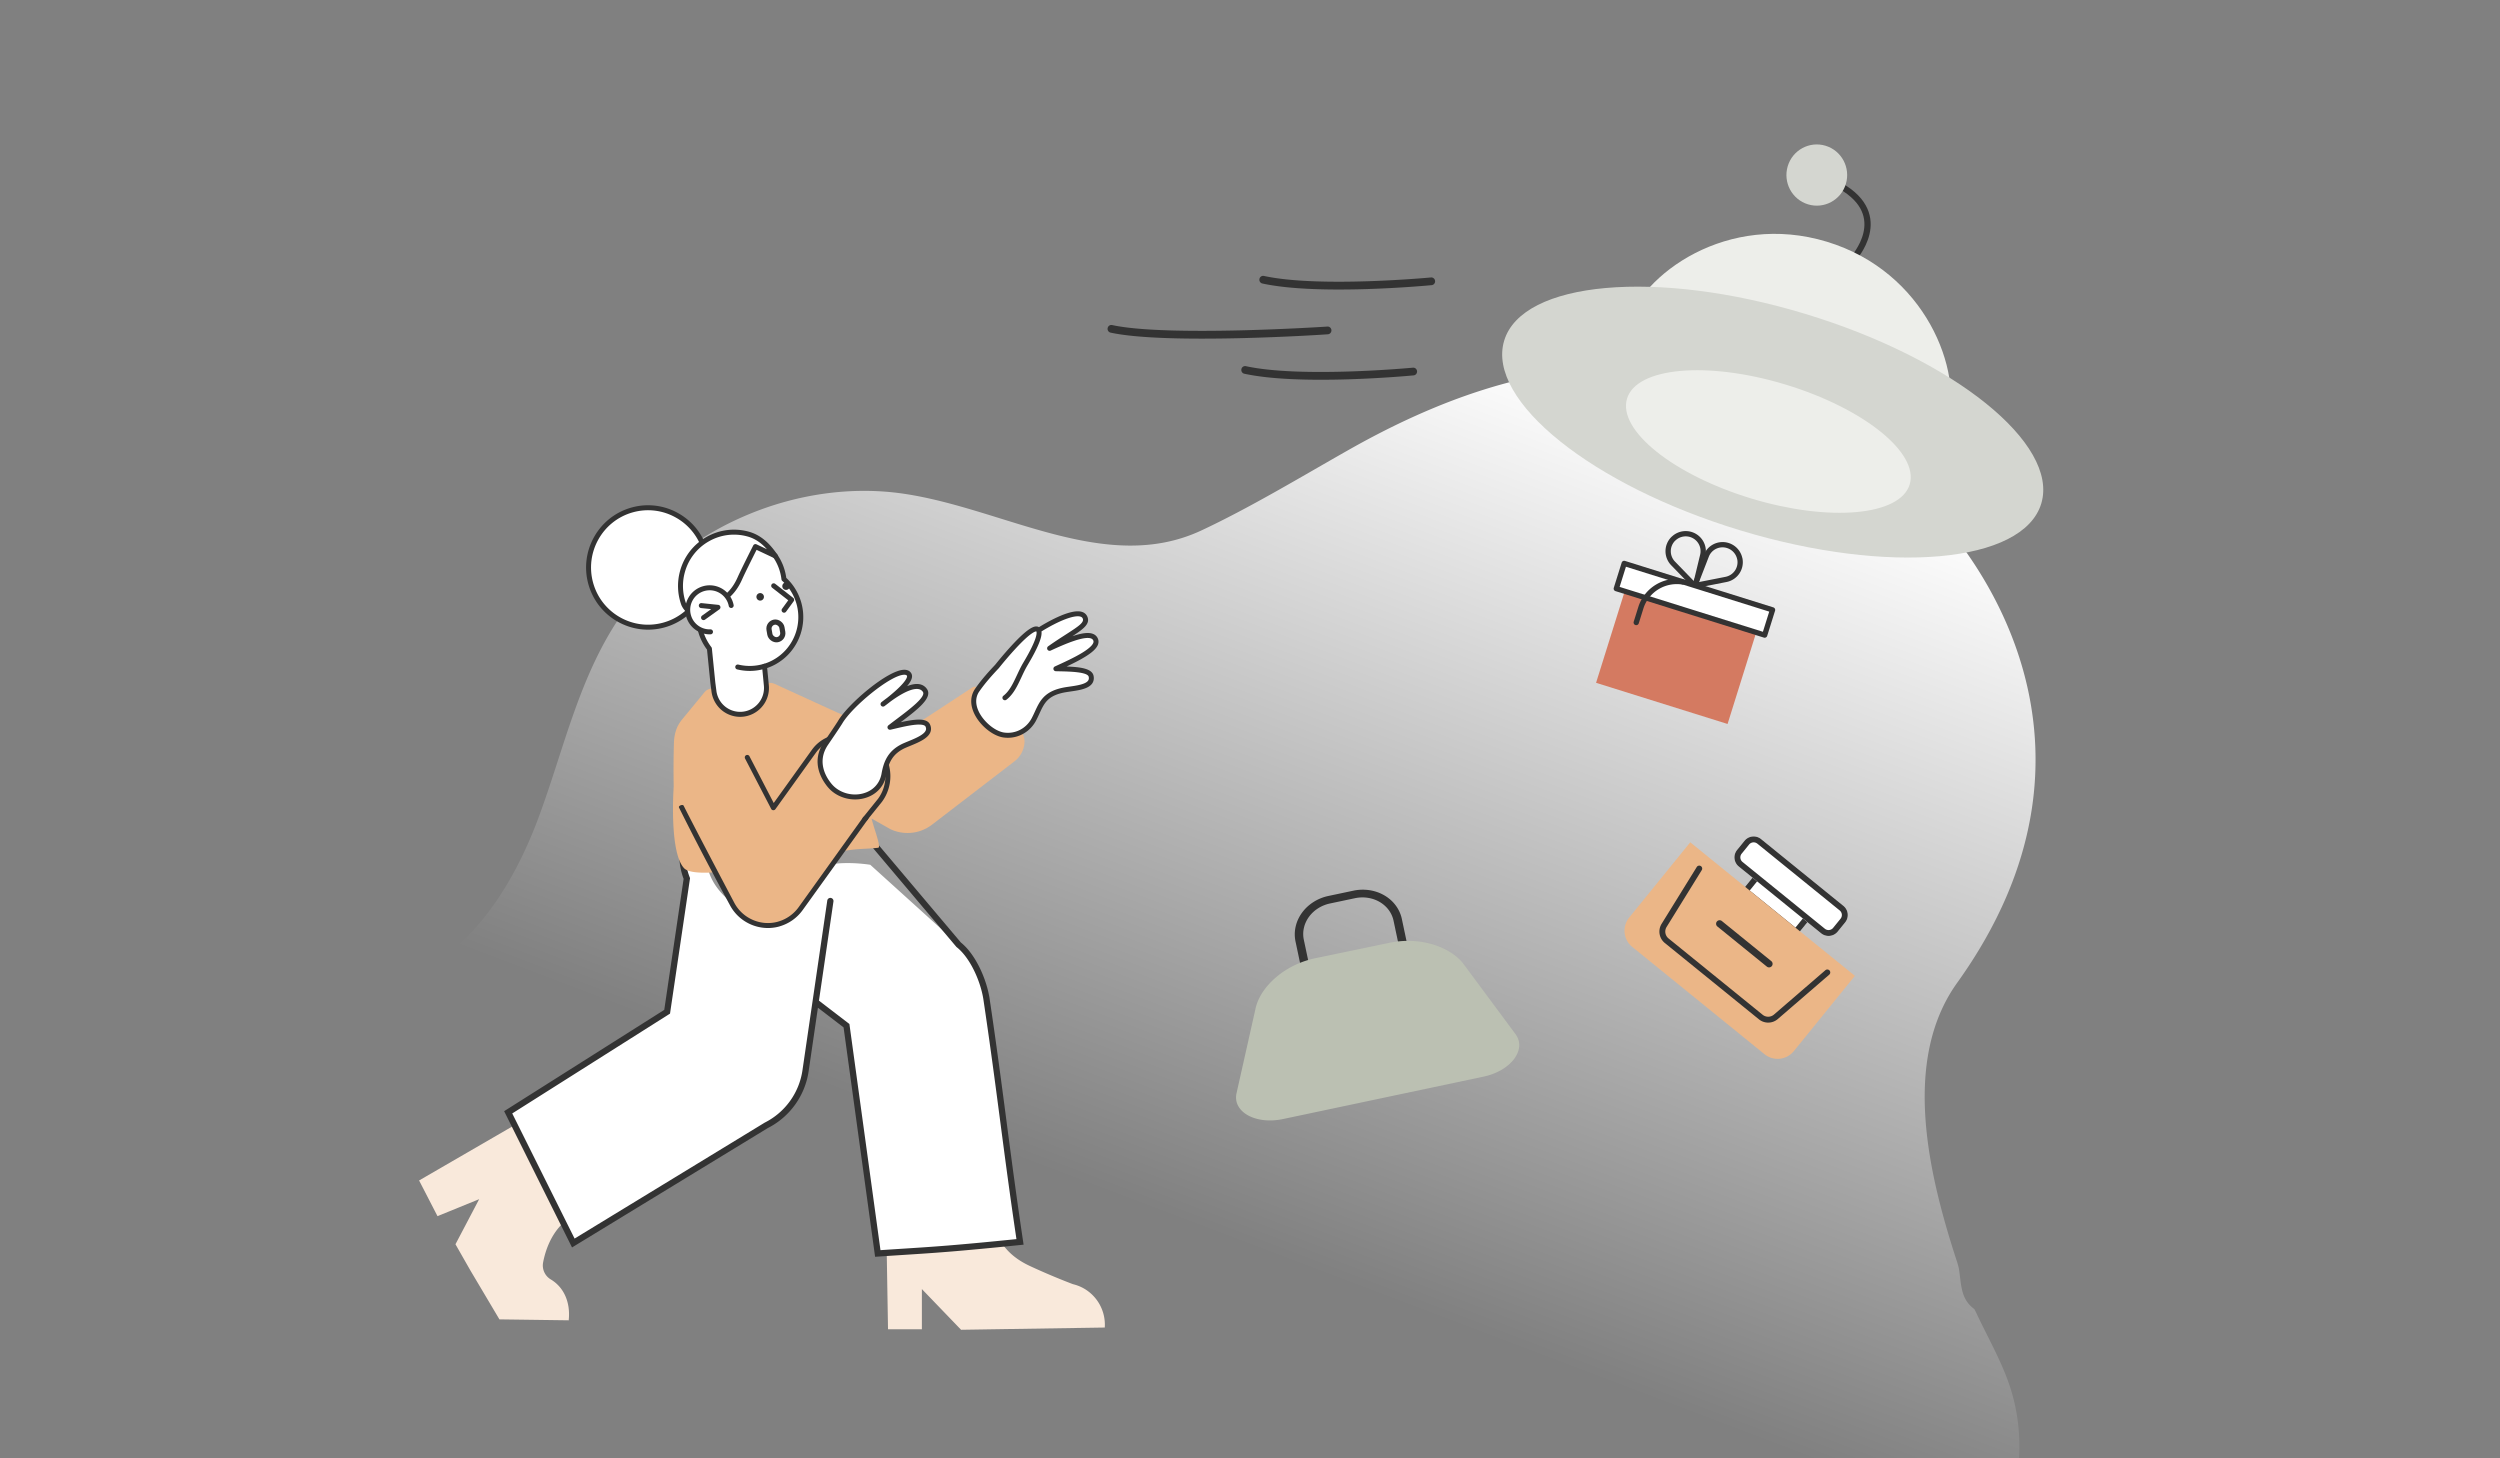 <svg width="480" height="280" viewBox="0 0 480 280" fill="none" xmlns="http://www.w3.org/2000/svg">
    <rect x="0" y="0" width="480" height="280" fill="#808080" stroke="none"/>
    <g clip-path="url(#a)">
        <path d="M23.113 215.619c5.246-7.873 9.703-17.074 18.44-21.498 10.178-5.153 22.882-2.116 33.958-5.496 14.062-4.291 22.738-17.939 27.768-31.329 5.068-13.492 7.966-28.114 16.674-40.159 11.628-16.084 33.455-25.274 53.476-22.354 19.358 2.823 38.919 15.626 57.239 7.062 9.236-4.318 19.109-10.267 28.19-15.417 34.612-19.63 69.768-24.346 105.353 5.015 16.986 14.015 43.666 52.493 11.571 97.248-10.782 15.035-5.449 37.048.036 53.774.091.324.183.647.266.988.51 2.986.26 5.921 2.975 7.877.157.269.296.555.431.844 2.165 4.617 4.753 9.076 6.361 13.878 3.402 10.167 2.11 21.652-3.5 31.394-4.63 8.041-11.849 14.615-18.749 21.296l-.746.726c-2.082 2.437-5.389 3.767-6.674 6.833-.159.208-.335.412-.51.616-.526.613-1.036 1.23-1.516 1.814a70.579 70.579 0 0 0-1.174 1.484 54.198 54.198 0 0 0-3.192 4.596c-.172.278-.339.549-.498.795-2.28 2.807-3.488 6.515-3.607 10.128-.019.299-.044.584-.073.869-.187 1.911-.606 3.793-.435 5.724.035.579.072 1.152.126 1.718.107 1.131.278 2.232.631 3.285.091.316.185.63.283.944 2.06 6.595 5.639 12.933 5.309 19.767a19.377 19.377 0 0 1-1.049 5.431c-1.065 2.526-1.284 5.801-4.04 7.293-.206.241-.408.491-.613.741-3.282 4.02-7.656 7.652-12.253 11.19-.271.216-.544.432-.817.657-1.492 1.781-3.409 3.327-5.732 4.31-.271.201-.542.408-.812.615-2.7 2.07-5.319 4.162-7.68 6.334-2.357 2.168-4.562 4.596-5.414 7.451-.553 1.851-.514 3.649-.083 5.41.144.587.331 1.17.554 1.705 1.032 2.323 2.76 4.392 3.954 6.866.395.561.798 1.12 1.2 1.679 1.206 1.677 2.406 3.35 3.402 5.033 8.201 13.858.749 32.826-15.436 39.701L0 229.714c9.579 1.412 17.896-6.265 23.113-14.095z" fill="url(#b)"/>
        <path d="M353.304 35.657c10.168 5.763 2.481 14.04 2.481 14.04" stroke="#333" stroke-width="1.2" stroke-linecap="round"/>
        <path d="M373.898 81.76c-3.151 10.522-18.522 11.391-35.611 6.214-17.089-5.178-29.425-14.44-26.273-24.963 3.151-10.522 19.758-22.352 38.723-16.606 18.965 5.746 26.312 24.833 23.161 35.355z" fill="#EDEEEA"/>
        <path d="M347.145 39.236c3.083.937 6.335-.823 7.263-3.931.928-3.108-.818-6.386-3.902-7.323-3.083-.936-6.335.824-7.263 3.931-.929 3.108.818 6.387 3.902 7.323z" fill="#D4D6D0"/>
        <ellipse rx="53.882" ry="21.698" transform="matrix(.957 .29 -.287 .958 340.362 81.045)" fill="#D4D6D0"/>
        <ellipse rx="28.359" ry="11.42" transform="matrix(.957 .29 -.287 .958 339.527 84.77)" fill="#EDEEEA"/>
        <path d="M242.141 54.338a.74.74 0 0 1-.308-.4.76.76 0 0 1 .016-.508.739.739 0 0 1 .333-.379.715.715 0 0 1 .494-.07c10.588 2.308 31.859.31 32.071.29a.714.714 0 0 1 .531.167.754.754 0 0 1 .096 1.045.722.722 0 0 1-.492.266c-.881.083-21.706 2.039-32.511-.317a.72.72 0 0 1-.23-.094zM238.677 71.662a.742.742 0 0 1-.309-.4.76.76 0 0 1 .017-.508.73.73 0 0 1 .333-.379.712.712 0 0 1 .493-.07c10.589 2.308 31.859.31 32.071.289a.718.718 0 0 1 .532.168.754.754 0 0 1 .095 1.046.722.722 0 0 1-.492.265c-.881.083-21.706 2.039-32.51-.317a.702.702 0 0 1-.23-.094zM212.995 63.77a.753.753 0 0 1 .041-1.287.714.714 0 0 1 .494-.072c10.588 2.309 41.097.311 41.31.29a.714.714 0 0 1 .531.167.753.753 0 0 1 .096 1.046.724.724 0 0 1-.492.265c-.881.084-30.945 2.04-41.75-.316a.72.72 0 0 1-.23-.094z" fill="#333"/>
        <path d="M104.277 242.381c.422-2.194 1.452-5.379 3.964-7.668L99.017 215.9l-18.551 10.75L84 233.5l8-3.26-4.55 8.659 2.89 5.07 5.55 9.35 13.301.181c.366-3.399-.883-6.311-3.436-7.847a3.123 3.123 0 0 1-1.478-3.272zM206.022 246.566s-3.859-1.432-8.331-3.518c-2.427-1.132-4.37-2.713-5.589-4.773l-21.857 1.703.254 15.245H177V247.5l7.526 7.818 5.807-.093 21.782-.339c.262-3.9-2.315-7.42-6.093-8.32z" fill="#F9E9DB"/>
        <path d="m131.87 168.669-3.779 25.585-30.519 19.309 12.504 25.093 37.026-22.58a14.015 14.015 0 0 0 7.566-10.507l2.031-13.105 5.828 4.467 6.008 43.736c9.012-.626 11.609-.621 27.31-2.224-2.588-17.306-3.859-29.392-6.447-46.697-.547-3.496-2.568-8.17-5.335-10.359l-16.973-15.351s-7.715-1.266-10.749 1.189c-3.967 3.209-5.044 11.952-8.705 10.313-4.379-1.96-10.743-5.548-11.798-11.212a857.444 857.444 0 0 0-1.917-9.945 12.063 12.063 0 0 0-2.884 7.653c-.028 1.636.27 3.202.833 4.635z" fill="#fff"/>
        <path fill-rule="evenodd" clip-rule="evenodd" d="M134.272 156.896a11.471 11.471 0 0 0-2.636 7.149 11.498 11.498 0 0 0 .792 4.406l.058.149-3.842 26.015-30.293 19.166 11.97 24.023 36.49-22.252.022-.011a13.417 13.417 0 0 0 7.241-10.058l4.76-32.562a.6.6 0 1 1 1.187.174l-2.781 19.029 5.848 4.482 5.965 43.425c1.765-.121 3.285-.218 4.72-.31 5.441-.349 9.665-.619 21.385-1.811-1.248-8.389-2.19-15.564-3.131-22.735l-.001-.002c-.964-7.347-1.928-14.69-3.221-23.335-.264-1.684-.886-3.668-1.781-5.497-.898-1.835-2.047-3.465-3.334-4.483l-.047-.037-16.946-20.087-.212-.052a36.75 36.75 0 0 0-1.081-.24c-.91-.19-2.152-.416-3.484-.567-1.335-.151-2.742-.224-3.987-.114-1.264.112-2.269.405-2.887.905-.858.694-1.553 1.972-2.156 3.598-.514 1.383-.933 2.933-1.341 4.443l-.2.736c-.464 1.702-.94 3.344-1.553 4.454-.305.554-.685 1.052-1.182 1.337-.539.308-1.142.325-1.757.049-1.321-.591-2.032-1.773-2.402-3.165-.367-1.381-.423-3.054-.378-4.781a96.96 96.96 0 0 1 .148-3.062c.044-.766.089-1.526.118-2.252.072-1.751.063-3.376-.187-4.721-.203-1.086-.838-1.707-1.736-2.061-.936-.368-2.151-.436-3.408-.335-1.244.1-2.469.36-3.388.597a24.112 24.112 0 0 0-1.352.393zm32.76 4.303.152-.58.184.048 17.115 20.288c1.459 1.172 2.688 2.957 3.619 4.859.944 1.928 1.605 4.028 1.889 5.84v.004c1.295 8.658 2.26 16.01 3.225 23.357v.002c.965 7.348 1.929 14.691 3.222 23.338l.093.622-.626.064c-12.22 1.247-16.515 1.522-22.057 1.877-1.584.102-3.27.21-5.272.349l-.559.039-6.051-44.048-4.925-3.775-1.779 12.173a14.619 14.619 0 0 1-7.868 10.946l-37.564 22.907-13.037-26.163 30.744-19.451 3.716-25.156a12.727 12.727 0 0 1-.817-4.714 12.672 12.672 0 0 1 3.028-8.033l.105-.123.152-.053.2.565-.2-.565.001-.001h.002l.007-.003.023-.008.088-.029a26.04 26.04 0 0 1 1.481-.434c.957-.247 2.255-.524 3.593-.631 1.327-.106 2.757-.052 3.943.414 1.223.481 2.187 1.405 2.476 2.958.277 1.487.279 3.226.207 4.99-.031.78-.077 1.552-.122 2.316a93.33 93.33 0 0 0-.143 2.981c-.045 1.706.017 3.234.338 4.441.317 1.196.864 1.989 1.732 2.378.301.135.497.104.671.005.215-.124.463-.395.728-.876.53-.96.972-2.453 1.446-4.19l.196-.725c.407-1.506.843-3.117 1.377-4.556.615-1.657 1.4-3.203 2.526-4.113.899-.728 2.197-1.048 3.536-1.167 1.357-.12 2.852-.039 4.228.117a40.225 40.225 0 0 1 5.017.908l.082.02.022.006.006.001.002.001-.152.58z" fill="#333"/>
        <path d="M181.651 147.856a.48.48 0 0 0 .152-.025l9.74-3.291.023-.008a7.248 7.248 0 0 1 3.912-.407.477.477 0 0 0 .162-.941 8.195 8.195 0 0 0-4.412.454l-9.729 3.287a.48.48 0 0 0 .152.931z" fill="#333"/>
        <path d="M127.487 119.999c-6.072 1.701-12.367-1.864-14.061-7.962-1.693-6.098 1.856-12.42 7.928-14.122 6.071-1.701 12.367 1.864 14.06 7.962 1.694 6.098-1.855 12.42-7.927 14.122z" fill="#fff"/>
        <path d="m127.615 120.458.007-.002a11.82 11.82 0 0 0 7.159-5.642 11.906 11.906 0 0 0 1.089-9.074 11.855 11.855 0 0 0-5.617-7.19 11.767 11.767 0 0 0-9.027-1.096l-.008.002c-6.313 1.774-10.013 8.375-8.248 14.716 1.765 6.338 8.334 10.054 14.645 8.286zm-6.133-22.084c2.811-.787 5.76-.43 8.304 1.01a10.908 10.908 0 0 1 5.168 6.614c.787 2.825.431 5.79-1.002 8.347a10.873 10.873 0 0 1-6.593 5.193c-5.807 1.627-11.849-1.792-13.473-7.623l-.458.128.458-.128c-1.624-5.834 1.78-11.907 7.588-13.538l.008-.002z" fill="#333"/>
        <path d="M130.973 138.127c-1.074 1.305-1.529 2.731-1.584 4.652a174.334 174.334 0 0 0-.039 8.242c-.147 2.351-.639 12.782 1.971 15.648.759.833 3.004 1.019 6.089.813l3.13 6.031a7.75 7.75 0 0 0 8.975 3.905l-.001-.006a7.756 7.756 0 0 0 4.209-2.952l7.89-11c3.098-.593 4.924-.426 7.007-.693.602-.078-.811-3.668-1.286-5.618l3.614 2.047a7.736 7.736 0 0 0 7.982-.844l15.857-12.182a4.935 4.935 0 0 0 1.926-3.861 4.55 4.55 0 0 0-1.633-3.16l-6.841-5.669c.498-1.028-.669-2.062-1.622-1.437l-15.877 10.4-8.583-4.994-13.409-6.137a2.142 2.142 0 0 0-1.099-.184l-11.099 1.086a1.893 1.893 0 0 0-1.274.681l-4.303 5.232z" fill="#EBB687"/>
        <path d="M149.718 177.85a.413.413 0 0 1-.079.029c-3.728 1.045-7.731-.698-9.521-4.145 0 0-4.903-8.931-9.75-18.689-.168-.337.724-.681.893-.345 2.322 4.62 9.701 18.592 9.701 18.592 1.572 3.029 5.075 4.57 8.353 3.686a.544.544 0 0 1 .071-.026 7.31 7.31 0 0 0 3.951-2.771l12.36-17.232a.472.472 0 0 1 .258-.181c.099-.028.716.318.815.359l-12.661 17.612a8.258 8.258 0 0 1-4.391 3.111z" fill="#333"/>
        <path d="M166.211 157.689a.472.472 0 0 0 .241-.16l2.876-3.567.012-.016a8.294 8.294 0 0 0 1.284-7.225.475.475 0 1 0-.913.27 7.327 7.327 0 0 1-1.129 6.377l-2.869 3.56a.476.476 0 0 0 .498.761zM148.616 155.547a.48.48 0 0 0 .258-.181l7.783-10.847a6.233 6.233 0 0 1 2.641-2.113.479.479 0 0 0 .254-.625.476.476 0 0 0-.623-.255 7.192 7.192 0 0 0-3.044 2.434l-7.332 10.218-4.656-8.977a.475.475 0 1 0-.844.442l5.013 9.664a.476.476 0 0 0 .55.24z" fill="#333"/>
        <path d="M159.331 150.848c2.941 3.488 9.346 2.747 10.361-2.056.014-.066.027-.129.036-.194.385-2.141 1.127-4.235 4.037-5.494 2.052-.886 5.262-1.896 4.36-3.816-.627-1.33-4.428-.303-7.256.352 3.298-2.572 7.792-5.499 6.719-7.069-1.073-1.571-3.795-.75-8.046 2.616 0 0 5.876-4.242 5.008-5.676-1.421-2.354-11.029 5.331-13.249 9.169 0 0-.555.903-2.702 4.04-2.199 3.215-.813 6.298.732 8.128z" fill="#fff"/>
        <path d="M166.026 153.241c2.173-.608 3.674-2.185 4.131-4.35.016-.074.031-.148.042-.222.408-2.273 1.204-4.023 3.754-5.127.242-.104.5-.21.766-.319 1.612-.663 3.438-1.414 3.918-2.654.185-.477.157-.976-.082-1.485-.624-1.325-3.019-.991-5.626-.412 3.209-2.417 6.196-4.696 5.052-6.372a2.164 2.164 0 0 0-1.515-.943c-.634-.097-1.403.031-2.302.38.9-1.078 1.151-1.881.792-2.474-.186-.309-.573-.676-1.351-.669-3.176.03-10.845 6.614-12.715 9.847-.001 0-.577.93-2.683 4.009-2.662 3.892-.355 7.386.761 8.708 1.609 1.908 4.378 2.764 6.889 2.129a8.33 8.33 0 0 0 .169-.046zm9.06-20.816c.537-.151.939-.169 1.237-.123.38.058.665.234.873.539.642.94-2.592 3.375-4.953 5.153-.556.419-1.131.852-1.666 1.269a.479.479 0 0 0 .399.843l.71-.167c1.323-.311 2.821-.665 4.015-.781 1.585-.154 1.923.183 1.995.335.126.269.144.501.055.73-.332.858-2.029 1.555-3.392 2.116-.271.111-.535.22-.782.326-3.113 1.348-3.914 3.608-4.316 5.849a3.192 3.192 0 0 1-.034.178c-.391 1.851-1.705 3.186-3.602 3.668-2.167.549-4.551-.183-5.931-1.82-.975-1.154-2.993-4.2-.703-7.549 2.129-3.111 2.692-4.022 2.714-4.059 1.862-3.217 9.288-9.357 11.909-9.382.401-.004.494.151.529.209.004.006.312.585-2.091 2.774a32.932 32.932 0 0 1-1.704 1.44 37.8 37.8 0 0 0-1.101.839.48.48 0 0 0-.085.663.473.473 0 0 0 .657.1c.034-.024.494-.357 1.131-.862 1.888-1.381 3.212-2.029 4.136-2.288z" fill="#333"/>
        <path d="M192.944 133.969c1.896-1.471 2.54-4.145 3.96-6.531 1.968-3.298 2.933-5.605 2.497-6.421-.995-1.88-7.974 6.94-7.974 6.94-1.322 1.399-2.619 2.844-3.785 4.516-2.391 3.427 2.011 8.186 5.058 8.644 2.325.339 4.587-.799 5.751-2.891 1.438-2.68 1.597-5.06 6.214-5.811 2.084-.339 5.257-.51 4.835-2.562-.292-1.423-4.018-1.384-6.767-1.457 3.593-1.636 8.294-3.787 7.642-5.544-.652-1.757-4.215-.527-8.855 1.632 4.669-3.31 7.587-4.37 6.771-5.986-.849-1.679-5.124.158-8.886 2.524" fill="#fff"/>
        <path d="M195.143 141.431c1.544-.432 2.89-1.476 3.722-2.971.269-.502.489-.98.702-1.442.95-2.064 1.637-3.556 5.173-4.131.246-.04.508-.078.776-.117 1.617-.232 3.45-.496 4.182-1.543.292-.417.382-.912.267-1.47-.293-1.429-2.616-1.695-5.179-1.785 3.964-1.878 6.686-3.528 6.034-5.286a1.624 1.624 0 0 0-.937-.967c-.817-.337-2.06-.216-3.985.432 2.255-1.465 3.53-2.454 2.816-3.868-.204-.404-.563-.687-1.038-.82-2.075-.578-6.207 1.726-8.201 2.954a.948.948 0 0 0-.414-.136c-.574-.053-1.701.272-4.85 3.691-1.585 1.721-2.992 3.482-3.144 3.672-1.266 1.34-2.605 2.82-3.816 4.556-.917 1.314-1.022 2.896-.303 4.576.997 2.334 3.545 4.493 5.68 4.814a6.058 6.058 0 0 0 2.515-.159zm8.168-9.21c-2.967.831-3.766 2.569-4.607 4.396-.207.449-.421.914-.673 1.383-1.064 1.915-3.132 2.955-5.264 2.645-1.812-.272-4.078-2.217-4.945-4.245-.406-.949-.699-2.352.208-3.652 1.18-1.691 2.496-3.143 3.741-4.461l.028-.032a72.622 72.622 0 0 1 3.218-3.751c3.046-3.286 3.861-3.287 3.958-3.272l.005.009c.085.159.36 1.185-2.485 5.952-.487.818-.88 1.66-1.261 2.474-.725 1.551-1.41 3.016-2.582 3.924a.48.48 0 0 0-.086.67.474.474 0 0 0 .667.086c1.354-1.049 2.086-2.616 2.862-4.273.37-.794.754-1.614 1.216-2.39 2.372-3.975 2.778-5.62 2.653-6.448 3.356-2.07 6.262-3.185 7.457-2.852.289.081.392.228.444.331.381.753-.701 1.49-3.183 3.085-1.004.645-2.142 1.376-3.437 2.294a.478.478 0 0 0 .474.824c2.706-1.26 6.46-2.87 7.802-2.315a.685.685 0 0 1 .408.416c.189.512-.533 1.309-2.035 2.245-1.529.953-3.652 1.92-5.358 2.698a.477.477 0 0 0 .184.912l.677.016c2.036.046 5.444.123 5.637 1.06.061.298.024.529-.115.728-.496.708-2.182.951-3.538 1.146-.275.04-.542.078-.793.119-.466.076-.89.17-1.277.278z" fill="#333"/>
        <path d="M134.442 120.9c.182.729.447 1.439.795 2.117h-.001c.281.548.608 1.055.971 1.524l.658 6.534.2 1.536c.068.63.254 1.243.548 1.804a5.049 5.049 0 0 0 6.822 2.167 5.087 5.087 0 0 0 2.7-5.031l-.058-.594-.29-3.033a9.787 9.787 0 0 0 1.662-.675c4.812-2.496 6.698-8.437 4.213-13.27a9.824 9.824 0 0 0-2.15-2.798 9.863 9.863 0 0 0-1.67-4.456l-2.889-2.342-1.747-.481" fill="#fff"/>
        <path d="M143.58 137.432a5.585 5.585 0 0 0 1.074-.426 5.535 5.535 0 0 0 2.954-5.504l-.311-3.241c.475-.164.934-.361 1.37-.587 5.037-2.613 7.019-8.855 4.418-13.914a10.27 10.27 0 0 0-2.122-2.812 10.336 10.336 0 0 0-1.73-4.494.49.49 0 0 0-.093-.1l-2.889-2.342a.467.467 0 0 0-.173-.089l-1.746-.481a.477.477 0 0 0-.251.921l1.65.455 2.758 2.235a9.393 9.393 0 0 1 1.551 4.184.481.481 0 0 0 .154.299 9.335 9.335 0 0 1 2.046 2.662c2.361 4.592.562 10.256-4.009 12.627a9.476 9.476 0 0 1-1.582.643.476.476 0 0 0-.335.502l.348 3.628a4.584 4.584 0 0 1-2.446 4.56 4.579 4.579 0 0 1-6.181-1.963 4.57 4.57 0 0 1-.497-1.636l-.201-1.546-.657-6.519a.47.47 0 0 0-.097-.245 9.492 9.492 0 0 1-.923-1.451 9.345 9.345 0 0 1-.756-2.014.477.477 0 1 0-.923.233c.189.757.464 1.492.816 2.185l.017.035c.264.514.578 1.014.934 1.487l.644 6.399.202 1.55c.074.683.276 1.347.598 1.964a5.505 5.505 0 0 0 3.242 2.736 5.467 5.467 0 0 0 3.146.059z" fill="#333"/>
        <rect x=".578" y=".406" width="2.506" height="3.416" rx="1.253" transform="matrix(.985 -.173 .172 .985 146.804 119.369)" fill="#fff" stroke="#333"/>
        <path d="M139.582 114.481c1.072-.897 1.879-2.089 2.473-3.436.686-1.555 2.993-6.102 2.993-6.102l3.793 1.784c-1.352-1.958-2.912-3.554-5.196-4.184-5.478-1.501-11.129 1.742-12.624 7.244a10.366 10.366 0 0 0 .248 6.219s.306.707.777 1.087" fill="#fff"/>
        <path d="M132.174 117.552a.48.48 0 0 0 .169-.833c-.303-.244-.553-.713-.633-.891a9.837 9.837 0 0 1-.23-5.916 9.776 9.776 0 0 1 4.595-5.959 9.699 9.699 0 0 1 7.444-.949c1.374.378 2.565 1.152 3.721 2.442l-1.991-.936a.474.474 0 0 0-.625.215c-.095.186-2.321 4.577-3.004 6.126-.604 1.37-1.393 2.468-2.343 3.263a.48.48 0 0 0-.061.673c.168.203.468.23.67.061 1.064-.89 1.94-2.105 2.603-3.61.552-1.252 2.191-4.513 2.774-5.667l3.376 1.589a.475.475 0 0 0 .592-.705c-1.137-1.648-2.786-3.636-5.461-4.373a10.65 10.65 0 0 0-8.167 1.042 10.725 10.725 0 0 0-5.041 6.537 10.792 10.792 0 0 0 .259 6.507l.011.029c.036.083.369.827.916 1.268.124.1.284.127.426.087z" fill="#333"/>
        <path d="M140.389 116.25a4.219 4.219 0 0 0-2.063-2.854 4.205 4.205 0 0 0-5.739 1.612 4.24 4.24 0 0 0 1.605 5.762 4.182 4.182 0 0 0 2.231.542" fill="#fff"/>
        <path d="M136.551 121.774a.479.479 0 0 0-.147-.938 3.712 3.712 0 0 1-1.979-.48 3.729 3.729 0 0 1-1.766-2.26 3.74 3.74 0 0 1 .342-2.852 3.734 3.734 0 0 1 6.922 1.102.476.476 0 1 0 .933-.189 4.685 4.685 0 0 0-8.684-1.382 4.694 4.694 0 0 0-.429 3.578 4.672 4.672 0 0 0 2.215 2.835 4.663 4.663 0 0 0 2.484.603.551.551 0 0 0 .109-.017z" fill="#333"/>
        <path d="M135.212 119.044a.492.492 0 0 0 .148-.071l2.767-1.979a.48.48 0 0 0 .184-.511.476.476 0 0 0-.411-.353l-3.198-.332a.477.477 0 0 0-.098.95l1.944.202-1.74 1.245a.477.477 0 0 0 .404.849zM150.67 117.623a.478.478 0 0 0 .256-.178l1.456-1.999a.48.48 0 0 0-.093-.66l-3.448-2.691a.475.475 0 0 0-.668.084.478.478 0 0 0 .084.67l3.084 2.407-1.183 1.625a.477.477 0 0 0 .512.742zM145.601 115.225a.725.725 0 0 1-.274-.985.72.72 0 0 1 .982-.275.725.725 0 0 1 .274.985.72.72 0 0 1-.982.275zM150.57 113.171a.724.724 0 0 1-.274-.985.719.719 0 0 1 .981-.275c.347.196.47.637.274.985a.719.719 0 0 1-.981.275zM146.706 128.438l.218-.064a.478.478 0 0 0-.265-.917 9.311 9.311 0 0 1-4.898.143.477.477 0 0 0-.223.928c1.702.413 3.484.382 5.168-.09zM325.332 113.05a.518.518 0 0 1-.214-.132l-4.262-4.403a3.87 3.87 0 0 1 .083-5.448.564.564 0 0 1 .076-.061 3.866 3.866 0 0 1 2.207-1.015 3.876 3.876 0 0 1 3.993 2.321 3.85 3.85 0 0 1 .205 2.417l-1.441 5.957a.497.497 0 0 1-.244.322.502.502 0 0 1-.402.042h-.001zm-3.721-9.218a2.857 2.857 0 0 0-.024 3.98l3.619 3.738 1.224-5.06a2.836 2.836 0 0 0-1.359-3.134 2.857 2.857 0 0 0-3.394.423.494.494 0 0 1-.066.053z" fill="#333"/>
        <path d="M325.249 112.911a.518.518 0 0 1-.307-.264.518.518 0 0 1-.016-.403l2.215-5.714c.3-.773.843-1.428 1.547-1.868a3.876 3.876 0 0 1 5.836 2.464c.012.03.022.061.028.093a3.863 3.863 0 0 1-.588 2.884 3.88 3.88 0 0 1-2.452 1.638l-6.012 1.184a.508.508 0 0 1-.251-.014zm6.331-7.689a2.834 2.834 0 0 0-2.081.146 2.814 2.814 0 0 0-1.41 1.53l-1.881 4.854 5.105-1.004a2.867 2.867 0 0 0 1.792-1.187 2.85 2.85 0 0 0 .458-2.097.541.541 0 0 1-.024-.081 2.855 2.855 0 0 0-1.959-2.161z" fill="#333"/>
        <path d="m337.548 120.299-25.247-7.903-5.855 18.704 25.248 7.903 5.854-18.704z" fill="#D47A61"/>
        <path d="m340.329 117.098-28.484-8.916-1.514 4.837 28.484 8.916 1.514-4.837z" fill="#fff"/>
        <path d="m338.663 122.421-28.483-8.922a.51.51 0 0 1-.334-.635l1.515-4.837a.505.505 0 0 1 .637-.332l28.483 8.921a.511.511 0 0 1 .334.636l-1.515 4.837a.507.507 0 0 1-.637.332zm-27.695-9.737 27.512 8.617 1.211-3.87-27.511-8.617-1.212 3.87z" fill="#333"/>
        <path d="M314.006 120.009a.507.507 0 0 1-.334-.635l.943-3.016a7.727 7.727 0 0 1 3.337-4.115 7.773 7.773 0 0 1 5.213-1.009.51.51 0 0 1 .217.912.511.511 0 0 1-.379.088 6.748 6.748 0 0 0-4.522.873 6.703 6.703 0 0 0-2.897 3.565l-.941 3.006a.49.49 0 0 1-.095.173.508.508 0 0 1-.542.158z" fill="#333"/>
        <path d="m337.912 166.755 10.538 8.547-3.561 4.391-10.538-8.547 3.561-4.391z" fill="#fff"/>
        <path fill-rule="evenodd" clip-rule="evenodd" d="m346.859 175.468-8.781-7.123-2.137 2.635 8.782 7.122 2.136-2.634zm-8.947-8.713-3.561 4.391 10.538 8.547 3.561-4.391-10.538-8.547z" fill="#333"/>
        <path d="m324.525 161.721 31.613 25.641-11.725 14.456a4 4 0 0 1-5.626.587l-25.4-20.602a3.999 3.999 0 0 1-.587-5.626l11.725-14.456z" fill="#EBB687"/>
        <path fill-rule="evenodd" clip-rule="evenodd" d="M330.604 176.843a.678.678 0 1 0-.854 1.053l9.484 7.693a.678.678 0 1 0 .854-1.054l-9.484-7.692z" fill="#333"/>
        <path d="M334.945 161.438a2.261 2.261 0 0 1 3.181-.332l15.807 12.82a2.262 2.262 0 0 1 .332 3.181l-1.425 1.757a2.261 2.261 0 0 1-3.181.331l-15.806-12.82a2.261 2.261 0 0 1-.332-3.181l1.424-1.756z" fill="#fff"/>
        <path fill-rule="evenodd" clip-rule="evenodd" d="m353.221 174.805-15.807-12.821a1.13 1.13 0 0 0-1.59.166l-1.425 1.756a1.132 1.132 0 0 0 .166 1.591l15.807 12.82a1.13 1.13 0 0 0 1.59-.166l1.424-1.756a1.13 1.13 0 0 0-.165-1.59zm-15.095-13.699a2.261 2.261 0 0 0-3.181.332l-1.424 1.756a2.261 2.261 0 0 0 .332 3.181l15.806 12.82c.97.787 2.394.639 3.181-.331l1.425-1.757a2.262 2.262 0 0 0-.332-3.181l-15.807-12.82zM351.273 186.339a.566.566 0 0 1-.059.798l-9.876 8.518a2.825 2.825 0 0 1-3.626.055l-18.061-14.649a2.826 2.826 0 0 1-.624-3.682l6.749-10.911a.565.565 0 1 1 .962.595l-6.749 10.91a1.696 1.696 0 0 0 .374 2.21l18.061 14.649a1.697 1.697 0 0 0 2.176-.033l9.876-8.519a.565.565 0 0 1 .797.059z" fill="#333"/>
        <path d="m270.222 185.422-18.824 3.981a.856.856 0 0 1-.608-.092.708.708 0 0 1-.342-.462l-1.711-8.092c-.395-1.878.048-3.852 1.23-5.489 1.183-1.637 3.009-2.803 5.078-3.243l4.806-1.016c2.07-.436 4.212-.109 5.956.909 1.744 1.018 2.948 2.643 3.347 4.52l1.712 8.093a.687.687 0 0 1-.002.289.746.746 0 0 1-.123.271.825.825 0 0 1-.225.211.881.881 0 0 1-.294.12zm-18.333 2.368 17.231-3.645-1.559-7.37c-.318-1.494-1.276-2.788-2.664-3.598-1.388-.81-3.093-1.07-4.741-.723l-4.805 1.016c-1.647.35-3.101 1.279-4.042 2.581-.941 1.303-1.293 2.874-.979 4.369l1.559 7.37z" fill="#333"/>
        <path d="M252.658 183.953a17.375 17.375 0 0 0-6.56 2.822c-2.645 1.919-4.468 4.317-5.036 6.878l-3.642 16.22c-.821 3.596 3.647 6.098 8.904 4.986l38.526-8.149c5.257-1.112 8.329-5.209 6.123-8.165l-9.899-13.355c-1.278-1.718-3.297-3.002-5.739-3.794-2.75-.85-5.735-.977-8.621-.365l-14.056 2.922z" fill="#BBC0B2"/>
    </g>
    <defs>
        <linearGradient id="b" x1="371.303" y1="97.354" x2="307.5" y2="265.5" gradientUnits="userSpaceOnUse">
            <stop stop-color="#fff"/>
            <stop offset="1" stop-color="#fff" stop-opacity="0"/>
        </linearGradient>
        <clipPath id="a">
            <path fill="#fff" d="M0 0h480v280H0z"/>
        </clipPath>
    </defs>
</svg>
